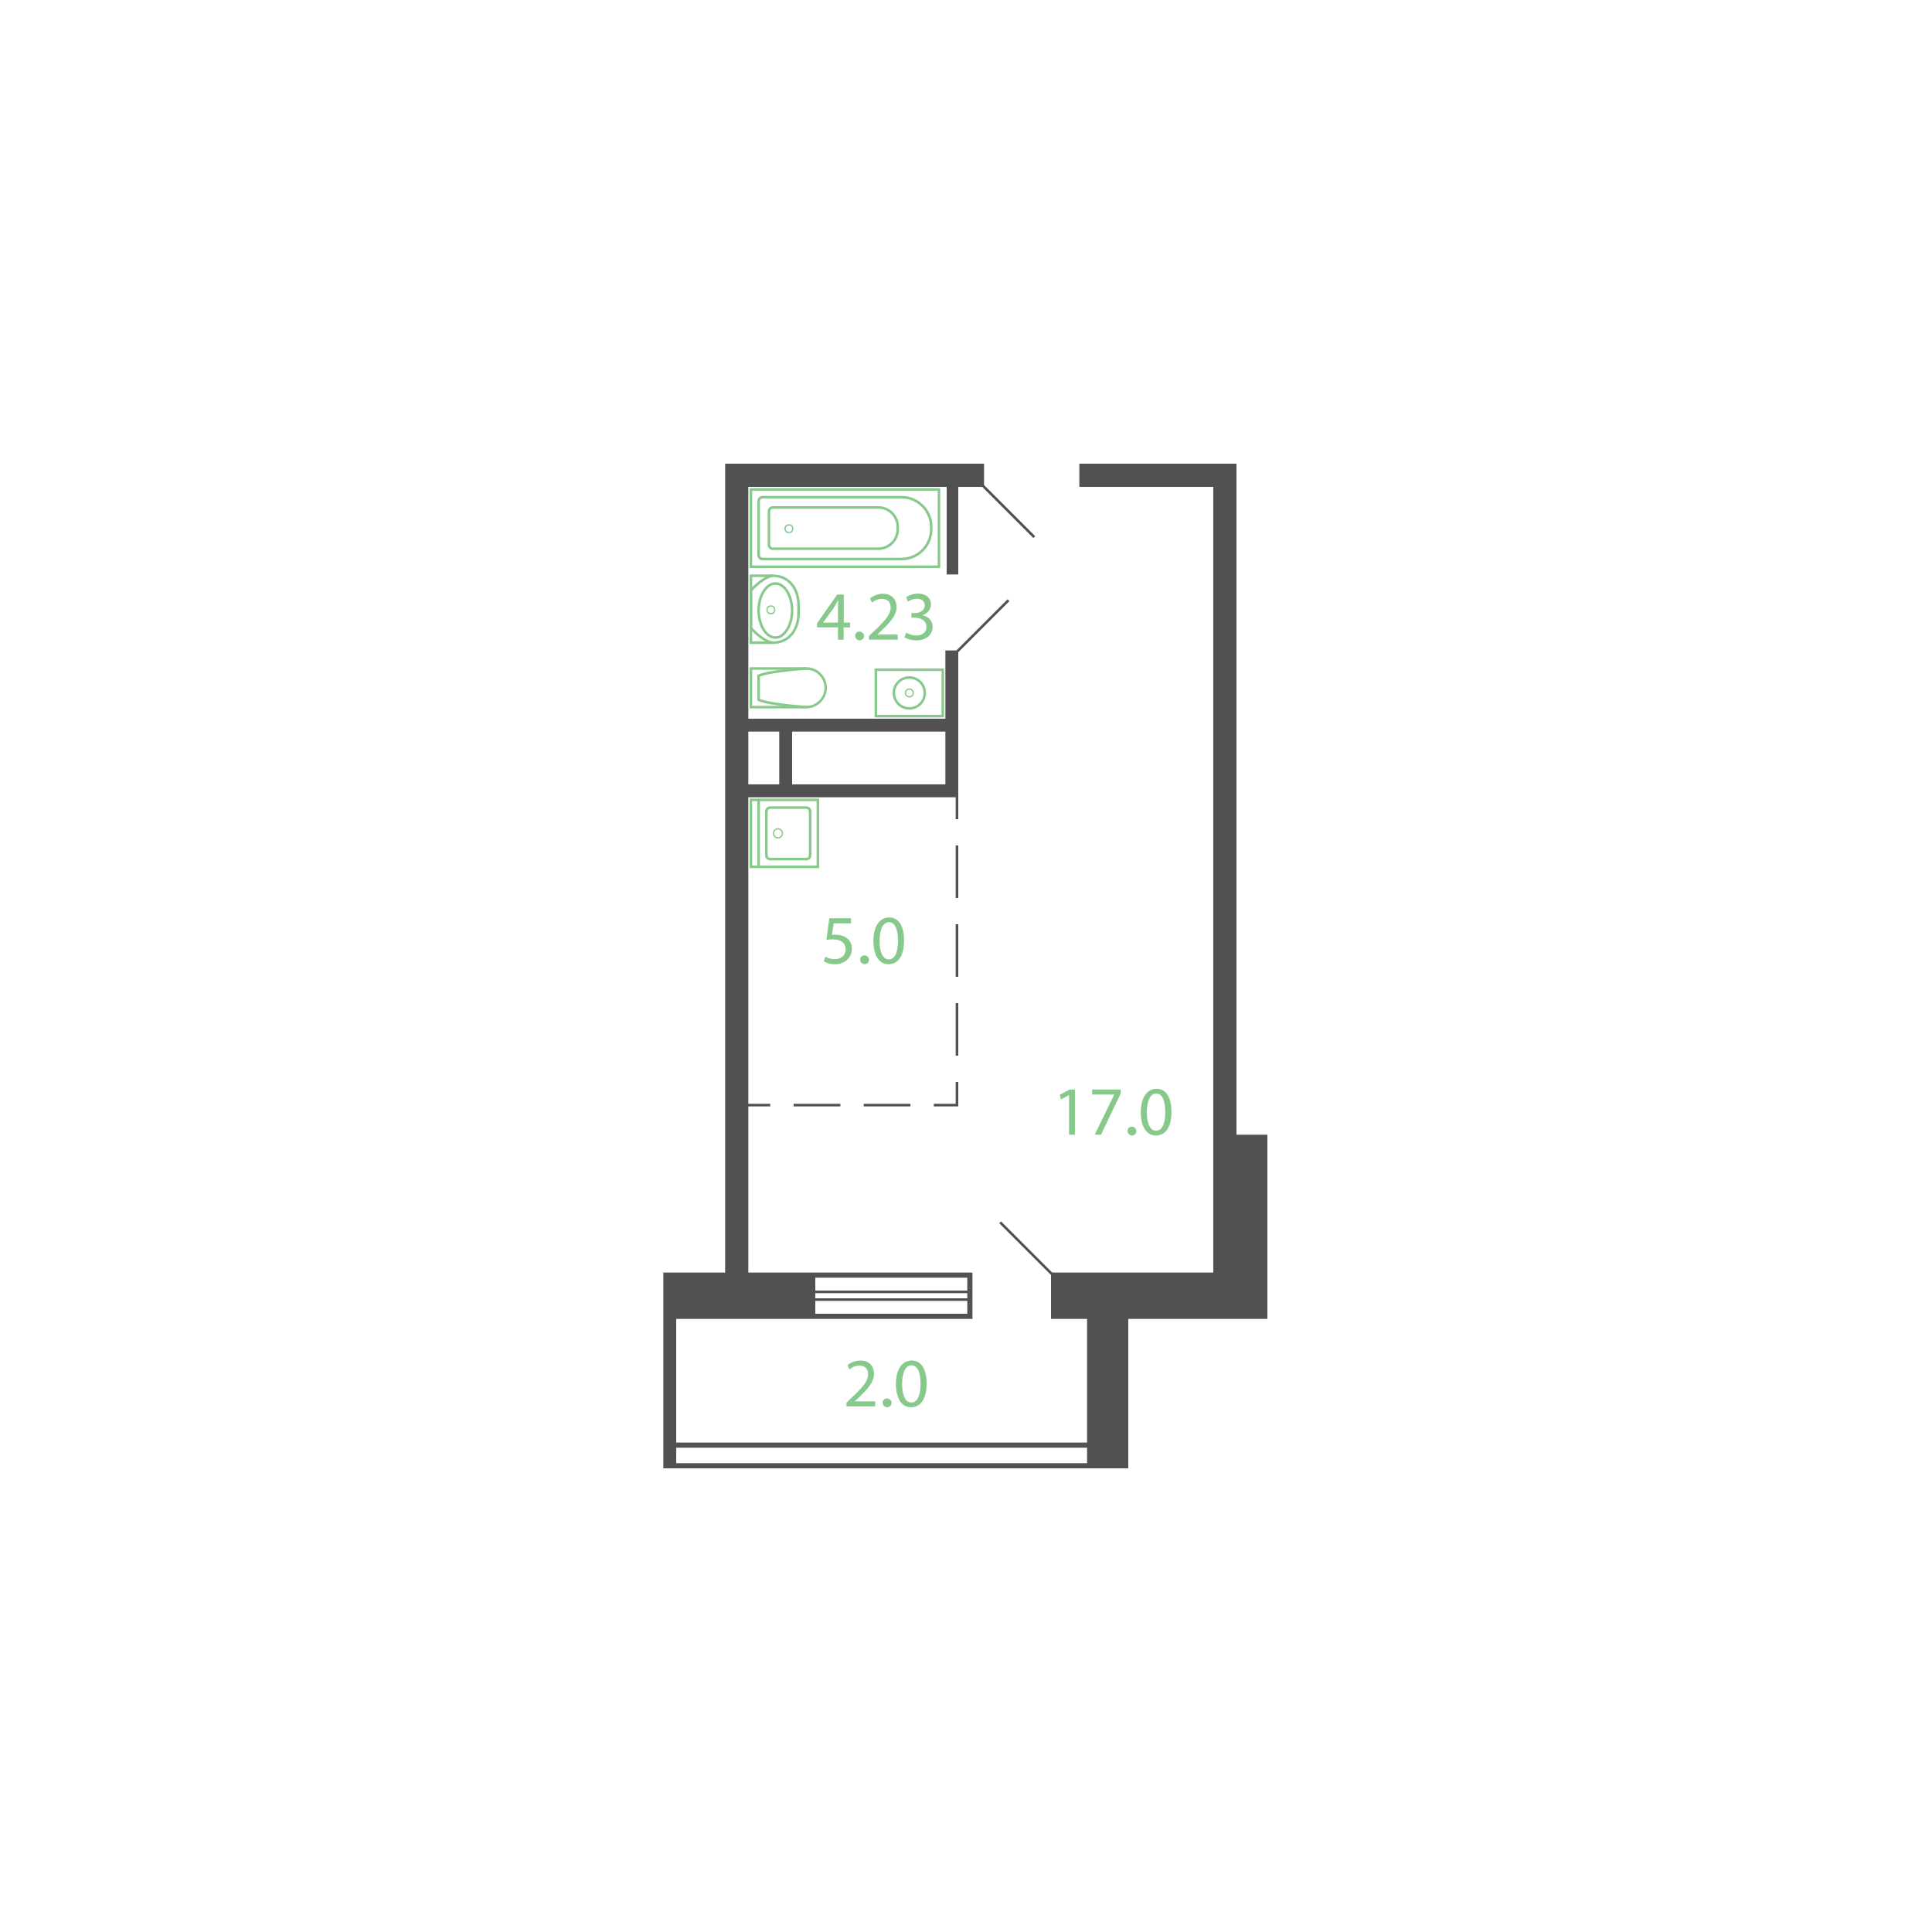 <?xml version="1.0" encoding="utf-8"?>
<!-- Generator: Adobe Illustrator 23.1.0, SVG Export Plug-In . SVG Version: 6.00 Build 0)  -->
<svg version="1.1" id="Слой_1" xmlns="http://www.w3.org/2000/svg" xmlns:xlink="http://www.w3.org/1999/xlink" x="0px" y="0px"
	 viewBox="0 0 1500 1500" style="enable-background:new 0 0 1500 1500;" xml:space="preserve">
<style type="text/css">
	.st0{fill:none;stroke:#515151;stroke-width:2;stroke-miterlimit:10;}
	.st1{fill:none;stroke:#515151;stroke-width:2;stroke-miterlimit:10;stroke-dasharray:40.8,20.4;}
	.st2{fill:none;stroke:#515151;stroke-width:2;stroke-miterlimit:10;stroke-dasharray:36.286,18.143;}
	.st3{fill:#515151;}
	.st4{fill:#86C98B;}
	.st5{fill:none;stroke:#86C98B;stroke-width:2;stroke-miterlimit:10;}
	.st6{fill:none;stroke:#86C98B;stroke-miterlimit:10;}
</style>
<title>10k-5s-2</title>
<g>
	<g id="_10k-5s-2">
		<g id="d">
			<line class="st0" x1="776.5" y1="949" x2="816.5" y2="989"/>
			<line class="st0" x1="763" y1="377" x2="803" y2="417"/>
			<line class="st0" x1="743" y1="506" x2="783" y2="466"/>
			<g>
				<line class="st0" x1="743" y1="618" x2="743" y2="636"/>
				<line class="st1" x1="743" y1="656.4" x2="743" y2="829.8"/>
				<polyline class="st0" points="743,840 743,858 725,858 				"/>
				<line class="st2" x1="706.9" y1="858" x2="607.1" y2="858"/>
				<line class="st0" x1="598" y1="858" x2="580" y2="858"/>
			</g>
		</g>
		<g id="s">
			<path class="st3" d="M960,881V360H838v18h104v610H816v36h28v96H525v-96h230v-36H581V619h163V505h-10v53H581V378h154v68h9v-68h20
				v-18H563v628h-48v152h361v-116h108V881H960z M633,992h118v10H633V992z M633,1004h118v4H633V1004z M633,1010h118v10H633V1010z
				 M615,568h119v41H615V568z M581,568h24v41h-24V568z M844,1136H525v-12h319V1136z"/>
		</g>
		<g id="t">
			<g>
				<path class="st4" d="M660.7,716.9h-13.4l-1.4,9c0.9-0.1,1.9-0.2,2.9-0.2c2.6-0.1,5.3,0.6,7.6,1.9c3.2,1.8,5.1,5.3,5,9
					c0,6.9-5.5,12-13.1,12c-3.1,0.1-6.1-0.7-8.7-2.2l1.2-3.6c2.3,1.3,4.9,1.9,7.5,1.9c4.5,0,8.3-2.9,8.3-7.6
					c-0.1-4.5-3.1-7.8-10.1-7.8c-1.6,0-3.3,0.1-4.9,0.4l2.3-16.8h16.8L660.7,716.9z"/>
				<path class="st4" d="M667.8,745.2c-0.1-1.8,1.2-3.3,3-3.4c0.1,0,0.2,0,0.3,0c1.9-0.1,3.5,1.4,3.6,3.2c0.1,1.9-1.4,3.5-3.2,3.6
					s-3.5-1.4-3.6-3.2C667.8,745.3,667.8,745.2,667.8,745.2z"/>
				<path class="st4" d="M701.9,730.1c0,11.9-4.4,18.5-12.2,18.5c-6.9,0-11.5-6.4-11.6-18c0-11.8,5.1-18.3,12.2-18.3
					C697.7,712.3,701.9,718.9,701.9,730.1z M682.9,730.6c0,9.1,2.8,14.3,7.1,14.3c4.9,0,7.2-5.7,7.2-14.6c0-8.6-2.2-14.3-7.1-14.3
					C685.9,716,682.9,721.1,682.9,730.6z"/>
			</g>
			<g>
				<path class="st4" d="M657.2,1092v-2.9l3.7-3.6c9-8.5,13-13.1,13.1-18.4c0-3.6-1.7-6.9-7-6.9c-2.8,0.1-5.4,1.2-7.5,3l-1.5-3.3
					c2.8-2.3,6.3-3.6,9.9-3.6c7.6,0,10.7,5.2,10.7,10.2c0,6.5-4.7,11.7-12.1,18.8l-2.8,2.6v0.1h15.8v3.9H657.2z"/>
				<path class="st4" d="M685.3,1089.2c-0.1-1.8,1.2-3.3,3-3.4c0.1,0,0.2,0,0.3,0c1.9-0.1,3.5,1.4,3.6,3.2c0.1,1.9-1.4,3.5-3.2,3.6
					s-3.5-1.4-3.6-3.2C685.3,1089.3,685.3,1089.2,685.3,1089.2z"/>
				<path class="st4" d="M719.4,1074.1c0,11.9-4.4,18.5-12.2,18.5c-6.9,0-11.5-6.4-11.6-18c0-11.8,5.1-18.3,12.2-18.3
					C715.2,1056.3,719.4,1062.9,719.4,1074.1z M700.4,1074.6c0,9.1,2.8,14.3,7.1,14.3c4.9,0,7.2-5.7,7.2-14.6
					c0-8.6-2.2-14.3-7.1-14.3C703.4,1060,700.4,1065.1,700.4,1074.6z"/>
			</g>
			<g>
				<path class="st4" d="M829.9,850.3h-0.1l-6.1,3.3l-0.9-3.6l7.7-4.1h4.1V881h-4.6V850.3z"/>
				<path class="st4" d="M870.1,845.9v3.1l-15.3,32h-4.9l15.2-31.1v-0.1h-17.2v-3.9H870.1z"/>
				<path class="st4" d="M875.4,878.2c-0.1-1.8,1.2-3.3,3-3.4c0.1,0,0.2,0,0.3,0c1.9-0.1,3.5,1.4,3.6,3.2c0.1,1.9-1.4,3.5-3.2,3.6
					s-3.5-1.4-3.6-3.2C875.4,878.3,875.4,878.2,875.4,878.2z"/>
				<path class="st4" d="M909.5,863.1c0,11.9-4.4,18.5-12.2,18.5c-6.9,0-11.5-6.4-11.6-18c0-11.8,5.1-18.3,12.2-18.3
					C905.3,845.3,909.5,851.9,909.5,863.1z M890.4,863.6c0,9.1,2.8,14.3,7.1,14.3c4.9,0,7.2-5.7,7.2-14.6c0-8.6-2.2-14.3-7.1-14.3
					C893.4,849,890.4,854.1,890.4,863.6z"/>
			</g>
			<g>
				<path class="st4" d="M650.6,496.7v-9.6h-16.3V484l15.7-22.4h5.1v21.8h4.9v3.7H655v9.6L650.6,496.7z M650.6,483.4v-11.7
					c0-1.8,0.1-3.7,0.2-5.5h-0.2c-1.1,2.1-1.9,3.6-2.9,5.2l-8.6,11.9v0.1H650.6z"/>
				<path class="st4" d="M663.9,493.8c-0.1-1.8,1.2-3.3,3-3.4c0.1,0,0.2,0,0.3,0c1.9-0.1,3.5,1.4,3.6,3.2c0.1,1.9-1.4,3.5-3.2,3.6
					c-1.9,0.1-3.5-1.4-3.6-3.2C664,494,663.9,493.9,663.9,493.8z"/>
				<path class="st4" d="M674.7,496.7v-2.9l3.7-3.6c9-8.5,13-13.1,13.1-18.4c0-3.6-1.7-6.9-7-6.9c-2.8,0.1-5.4,1.2-7.5,3l-1.5-3.3
					c2.8-2.3,6.3-3.6,9.9-3.6c7.6,0,10.7,5.2,10.7,10.2c0,6.5-4.7,11.7-12.1,18.8l-2.8,2.6v0.1h15.8v3.9H674.7z"/>
				<path class="st4" d="M703.6,491.2c2.4,1.4,5,2.2,7.8,2.2c6.1,0,8-3.9,7.9-6.8c-0.1-4.9-4.5-7-9.1-7h-2.6V476h2.6
					c3.5,0,7.8-1.8,7.8-5.9c0-2.8-1.8-5.3-6.2-5.3c-2.5,0.1-5,0.9-7,2.3l-1.2-3.5c2.7-1.8,5.9-2.7,9.2-2.7c6.9,0,10,4.1,10,8.4
					c0,3.6-2.2,6.7-6.5,8.3v0.1c4.3,0.9,7.8,4.1,7.8,9c0,5.6-4.4,10.5-12.8,10.5c-3.2,0-6.4-0.8-9.1-2.4L703.6,491.2z"/>
			</g>
		</g>
		<g id="m">
			<g>
				<path class="st4" d="M634,622v50h-50v-50H634 M636,620h-54v54h54V620z"/>
				<line class="st5" x1="589" y1="621" x2="589" y2="673"/>
				<path class="st4" d="M626,628c1.1,0,2,0.9,2,2v34c0,1.1-0.9,2-2,2h-28c-1.1,0-2-0.9-2-2v-34c0-1.1,0.9-2,2-2H626 M626,626h-28
					c-2.2,0-4,1.8-4,4v34c0,2.2,1.8,4,4,4h28c2.2,0,4-1.8,4-4v-34C630,627.8,628.2,626,626,626z"/>
				<circle class="st6" cx="604" cy="647" r="3.5"/>
			</g>
			<g>
				<path class="st4" d="M728,381v58H584v-58H728 M730,379H582v62h148V379z"/>
				<path class="st4" d="M700,387c12.1,0,22,9.9,22,22v2c0,12.1-9.9,22-22,22H592c-1.1,0-2-0.9-2-2v-42c0-1.1,0.9-2,2-2H700
					 M700,385H592c-2.2,0-4,1.8-4,4v42c0,2.2,1.8,4,4,4h108c13.3,0,24-10.7,24-24v-2C724,395.8,713.2,385,700,385z"/>
				<path class="st4" d="M682,395c7.7,0,14,6.3,14,14v2c0,7.7-6.3,14-14,14h-82c-1.1,0-2-0.9-2-2v-26c0-1.1,0.9-2,2-2H682 M682,393
					h-82c-2.2,0-4,1.8-4,4v26c0,2.2,1.8,4,4,4h82c8.8,0,16-7.2,16-16v-2C698,400.2,690.8,393,682,393z"/>
				<circle class="st6" cx="612.5" cy="410.5" r="3"/>
			</g>
			<g>
				<polyline class="st5" points="626,519 583,519 583,549 626,549 				"/>
				<path class="st4" d="M626.1,520c7.7,0,14,6.3,14,14s-6.3,14-14,14c-7.9-0.5-28.6-2.4-36.1-5.3v-17.4
					C597.5,522.4,618.2,520.5,626.1,520 M626,518c0,0-30,2-38,6v20c8,4,38,6,38,6c8.8,0,16-7.2,16-16S634.8,518,626,518z"/>
			</g>
			<g>
				<polyline class="st5" points="600,499 583,499 583,447 600,447 				"/>
				<path class="st4" d="M600,448c13.1,0,19,11.1,19,22v6c0,11-5.9,22-19,22c-0.1,0-6.3-0.3-16-10.8v-28.4
					C593.6,448.5,599.8,448,600,448 M600,446c0,0-7,0-18,12v30c11,12,18,12,18,12c13.3,0,21-10.7,21-24v-6
					C621,456.7,613.3,446,600,446z"/>
				<path class="st4" d="M602,454c6.5,0,12,9.2,12,20s-5.5,20-12,20s-12-9.2-12-20S595.5,454,602,454 M602,452c-7.7,0-14,9.9-14,22
					s6.3,22,14,22s14-9.9,14-22S609.7,452,602,452z"/>
				<circle class="st6" cx="598.5" cy="473.5" r="3"/>
			</g>
			<g>
				<path class="st4" d="M731,521v34h-50v-34H731 M733,519h-54v38h54V519z"/>
				<path class="st4" d="M706,527c6.1,0,11,4.9,11,11s-4.9,11-11,11s-11-4.9-11-11C695,531.9,699.9,527,706,527 M706,525
					c-7.2,0-13,5.8-13,13s5.8,13,13,13s13-5.8,13-13S713.2,525,706,525L706,525z"/>
				<circle class="st6" cx="706" cy="538" r="3"/>
			</g>
		</g>
	</g>
</g>
</svg>
